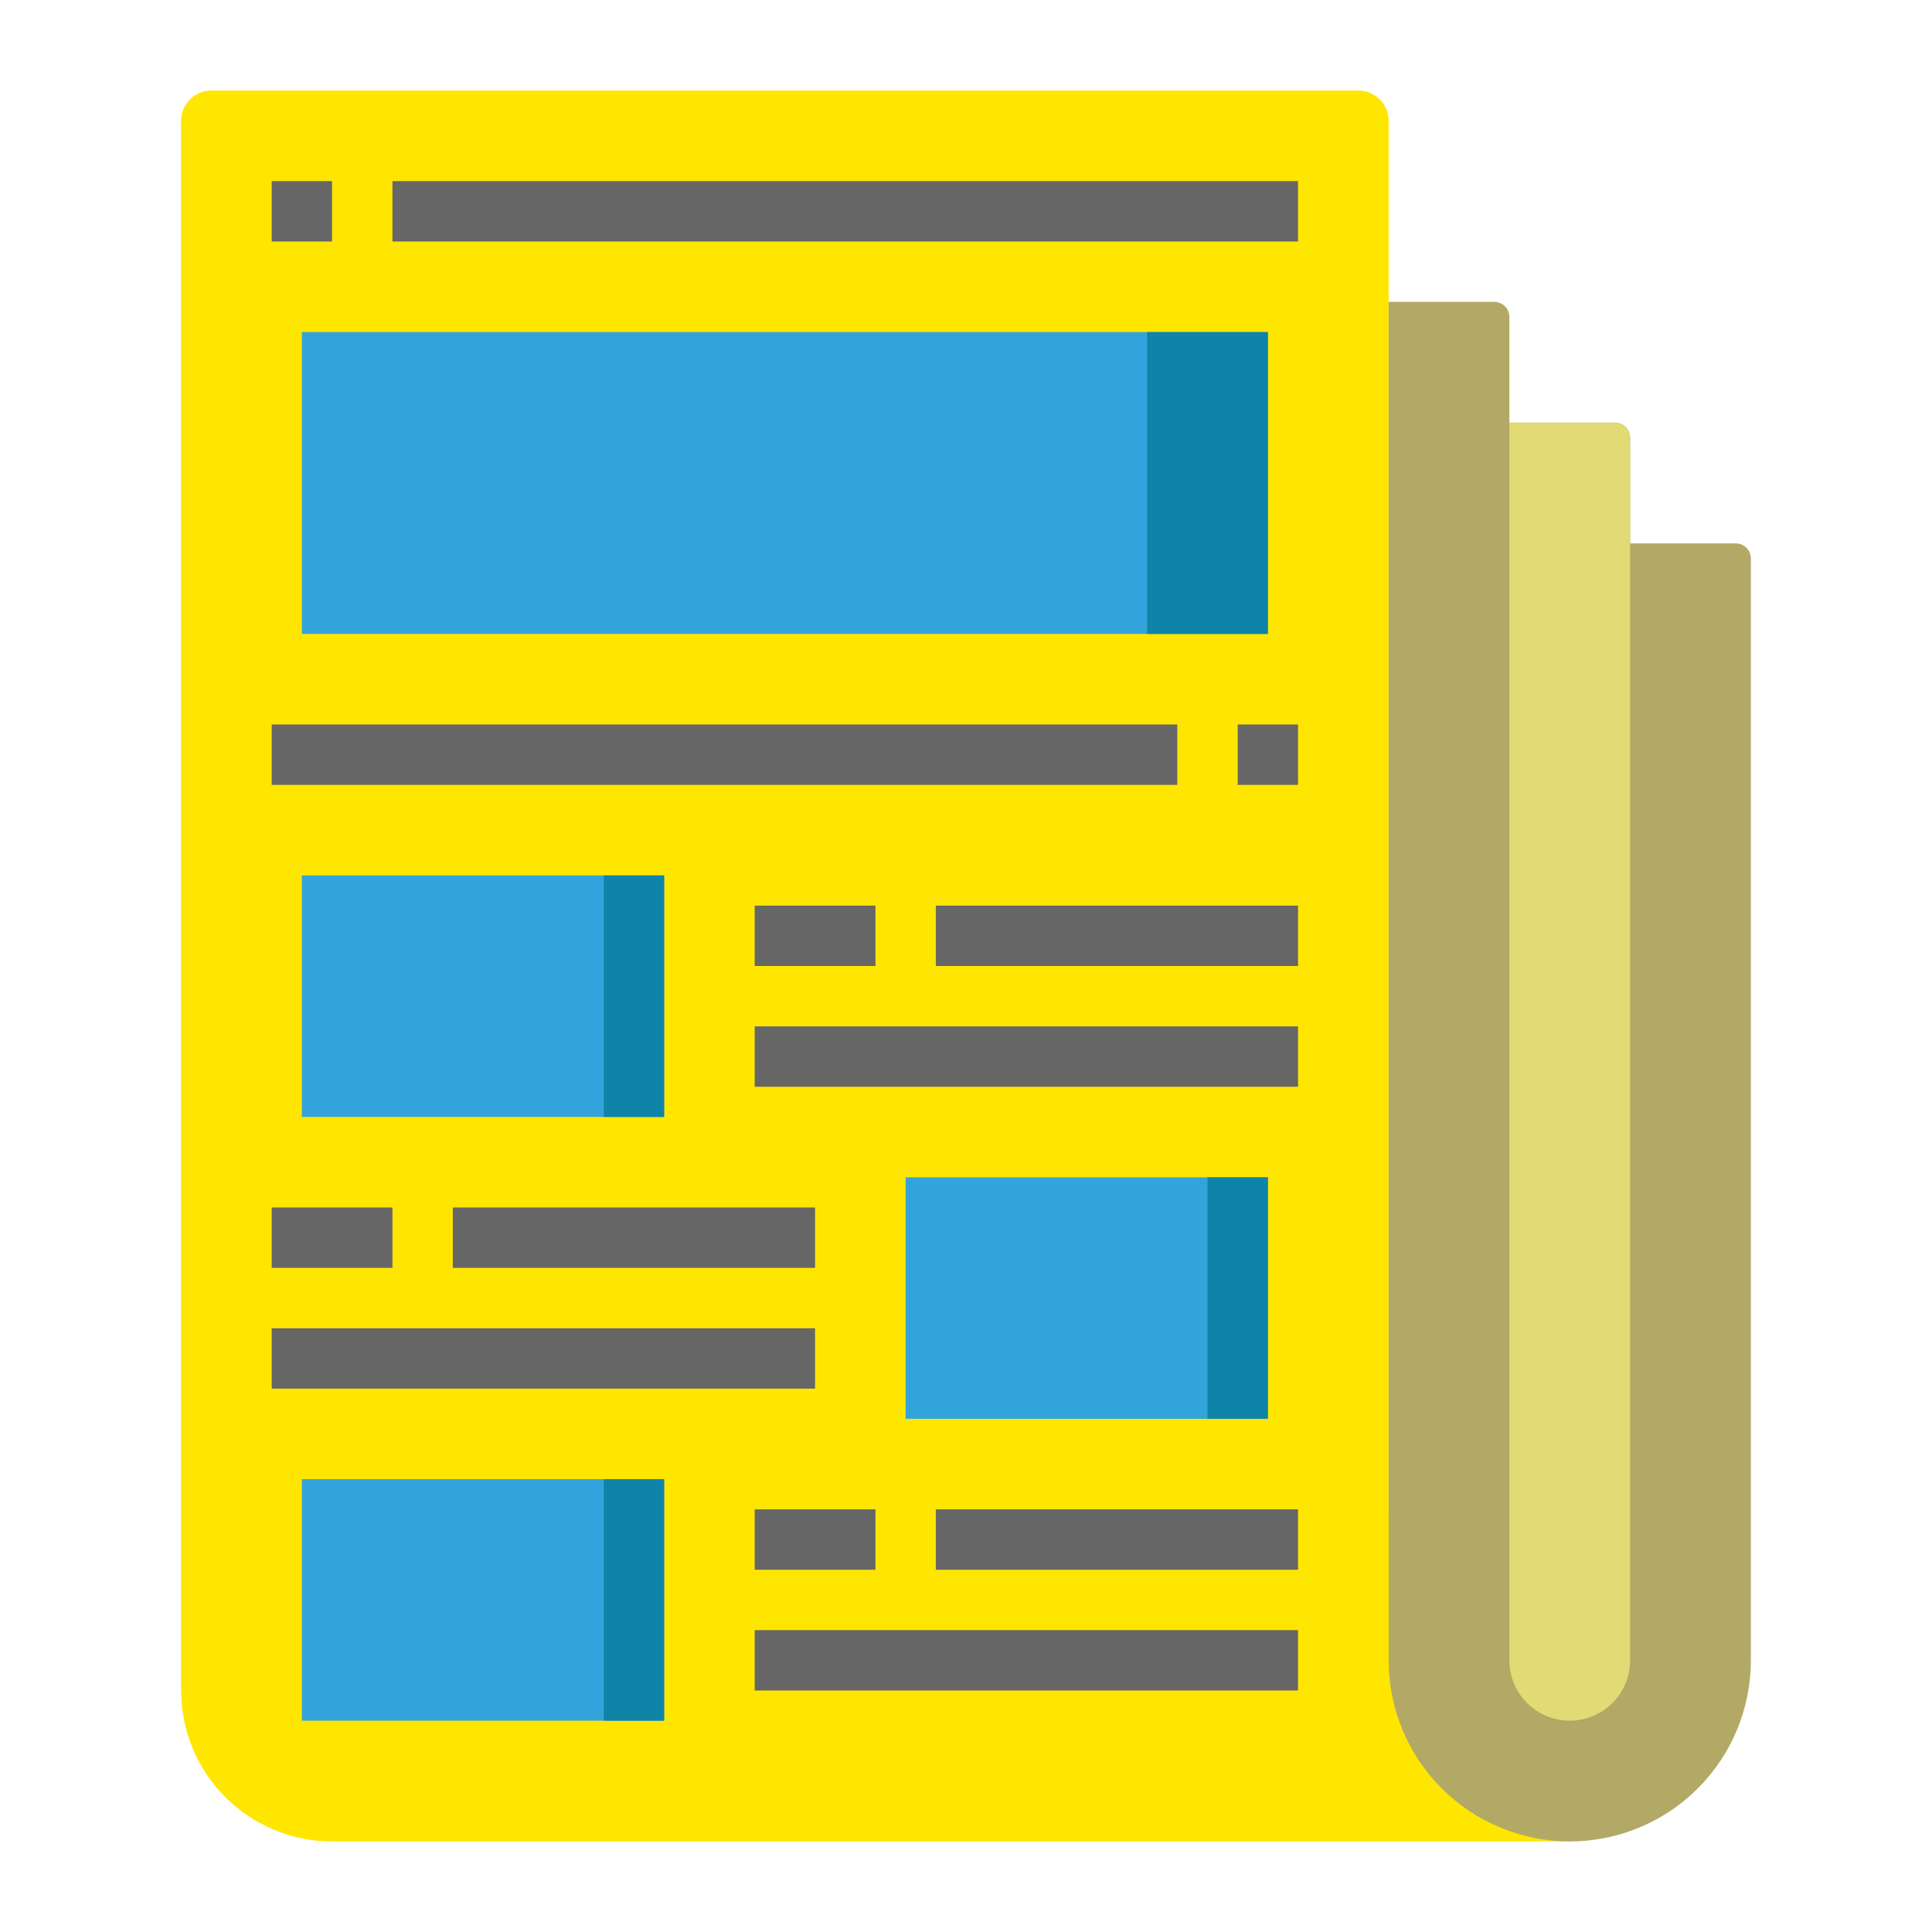 <svg xmlns="http://www.w3.org/2000/svg" width="64" height="64" viewBox="0 0 64 64" fill="none"><path d="M52 61H11C9.674 61 8.402 60.473 7.464 59.535C6.527 58.598 6 57.326 6 56V4C6 3.735 6.105 3.48 6.293 3.293C6.48 3.105 6.735 3 7 3H45C45.265 3 45.52 3.105 45.707 3.293C45.895 3.48 46 3.735 46 4V50.062" fill="#ffe600" id="id_125"></path><path d="M46 10H49.5C49.633 10 49.76 10.053 49.854 10.146C49.947 10.24 50 10.367 50 10.5V14H53.5C53.633 14 53.76 14.053 53.854 14.146C53.947 14.24 54 14.367 54 14.5V18H57.5C57.633 18 57.76 18.053 57.854 18.146C57.947 18.24 58 18.367 58 18.5V55C58 56.591 57.368 58.117 56.243 59.243C55.117 60.368 53.591 61 52 61C50.409 61 48.883 60.368 47.757 59.243C46.632 58.117 46 56.591 46 55V6" fill="#B2A966" id="id_126"></path><path d="M50 13.935V55C50 55.531 50.211 56.039 50.586 56.414C50.961 56.789 51.47 57 52 57C52.53 57 53.039 56.789 53.414 56.414C53.789 56.039 54 55.531 54 55V14.5C54 14.367 53.947 14.24 53.854 14.146C53.76 14.053 53.633 14 53.5 14H50" fill="#E2DA74" id="id_127"></path><path d="M11 6H9V8H11V6Z" fill="#666666" id="id_128"></path><path d="M43 6H13V8H43V6Z" fill="#666666" id="id_129"></path><path d="M42 11H10V21H42V11Z" fill="#33A4DB" id="id_130"></path><path d="M39 24H9V26H39V24Z" fill="#666666" id="id_131"></path><path d="M22 29H10V37H22V29Z" fill="#33A4DB" id="id_132"></path><path d="M42 39H30V47H42V39Z" fill="#33A4DB" id="id_133"></path><path d="M29 30H25V32H29V30Z" fill="#666666" id="id_134"></path><path d="M43 30H31V32H43V30Z" fill="#666666" id="id_135"></path><path d="M43 34H25V36H43V34Z" fill="#666666" id="id_136"></path><path d="M22 49H10V57H22V49Z" fill="#33A4DB" id="id_137"></path><path d="M29 50H25V52H29V50Z" fill="#666666" id="id_138"></path><path d="M43 50H31V52H43V50Z" fill="#666666" id="id_139"></path><path d="M43 54H25V56H43V54Z" fill="#666666" id="id_140"></path><path d="M13 40H9V42H13V40Z" fill="#666666" id="id_141"></path><path d="M27 40H15V42H27V40Z" fill="#666666" id="id_142"></path><path d="M27 44H9V46H27V44Z" fill="#666666" id="id_143"></path><path d="M43 24H41V26H43V24Z" fill="#666666" id="id_144"></path><path d="M42 11H38V21H42V11Z" fill="#0E84A8" id="id_145"></path><path d="M42 39H40V47H42V39Z" fill="#0E84A8" id="id_146"></path><path d="M22 29H20V37H22V29Z" fill="#0E84A8" id="id_147"></path><path d="M22 49H20V57H22V49Z" fill="#0E84A8" id="id_148"></path></svg>